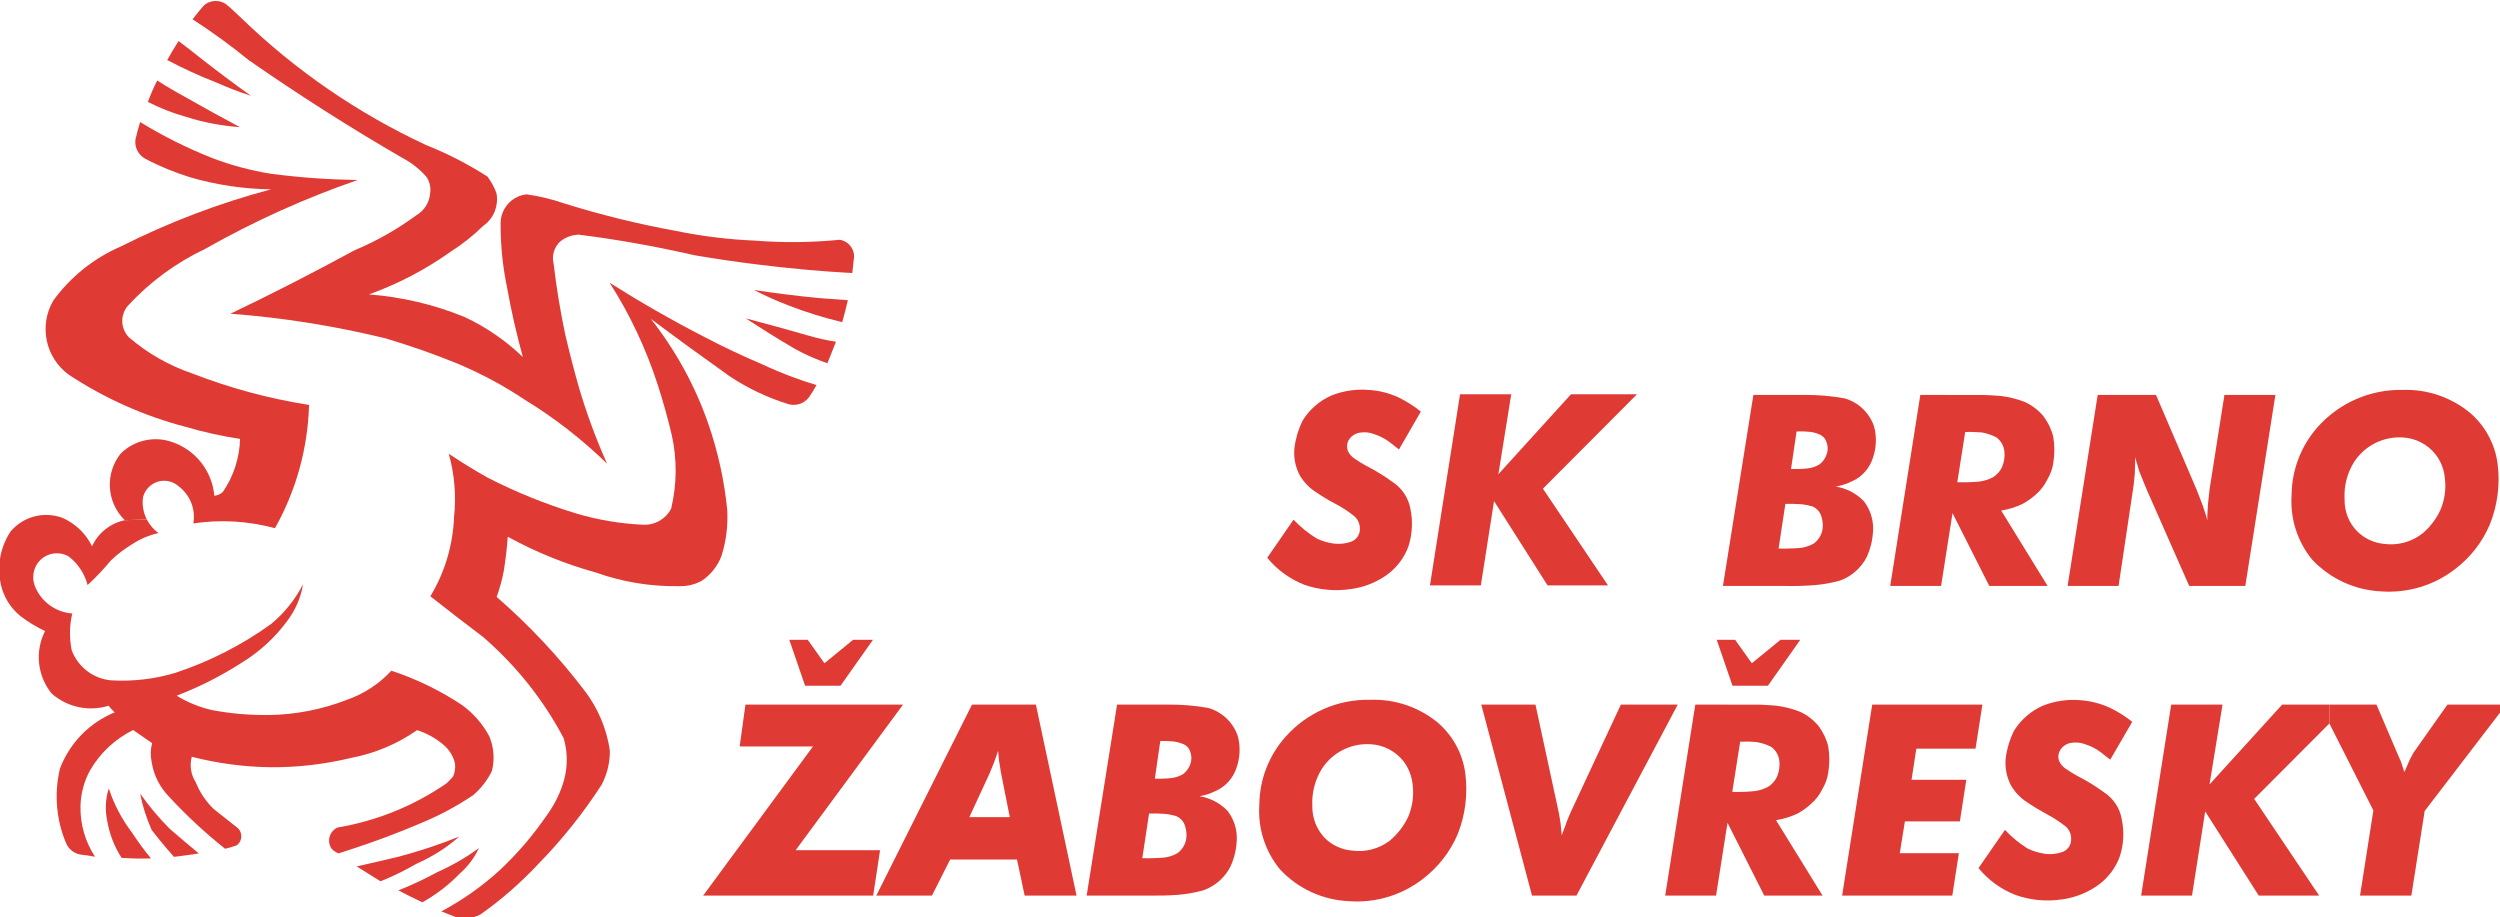 <?xml version="1.0" encoding="UTF-8" standalone="no"?>
<!-- Created with Inkscape (http://www.inkscape.org/) -->

<svg
   version="1.1"
   id="svg2"
   xml:space="preserve"
   width="300.043"
   height="110.115"
   viewBox="0 0 300.043 110.115"
   sodipodi:docname="ZBM_logo.svg"
   inkscape:version="1.1 (c68e22c387, 2021-05-23)"
   xmlns:inkscape="http://www.inkscape.org/namespaces/inkscape"
   xmlns:sodipodi="http://sodipodi.sourceforge.net/DTD/sodipodi-0.dtd"
   xmlns="http://www.w3.org/2000/svg"
   xmlns:svg="http://www.w3.org/2000/svg"><defs
     id="defs6"><clipPath
       clipPathUnits="userSpaceOnUse"
       id="clipPath20"><path
         d="M 0,595.275 H 841.89 V 0 H 0 Z"
         id="path18" /></clipPath></defs><sodipodi:namedview
     id="namedview4"
     pagecolor="#ffffff"
     bordercolor="#666666"
     borderopacity="1.0"
     inkscape:pageshadow="2"
     inkscape:pageopacity="0.0"
     inkscape:pagecheckerboard="0"
     showgrid="false"
     inkscape:zoom="0.97769937"
     inkscape:cx="-23.013209"
     inkscape:cy="78.756316"
     inkscape:window-width="1920"
     inkscape:window-height="995"
     inkscape:window-x="0"
     inkscape:window-y="0"
     inkscape:window-maximized="1"
     inkscape:current-layer="g8" /><g
     id="g8"
     inkscape:groupmode="layer"
     inkscape:label="ZBM-krivky-logo-s-zabickou"
     transform="matrix(1.333,0,0,-1.333,-382.854,475.124)"><g
       id="g10"
       transform="translate(512.859,292.995)"
       style="fill:#e03a35;fill-opacity:1"><path
         d="m 0,0 -7.34,-9.58 -1.2,-7.62 h -4.62 l 1.2,7.67 -3.96,7.83 V 0 h 1.69 2.55 l 1.88,-4.4 0.33,-0.75 0.3,-0.93 0.45,1.019 0.06,0.141 0.309,0.579 L -5.29,0 Z"
         style="fill:#e03a35;fill-opacity:1;fill-rule:nonzero;stroke:none"
         id="path12" /></g><g
       id="g14"><g
         id="g16"
         clip-path="url(#clipPath20)"
         style="fill:#e03a35;fill-opacity:1"><g
           id="g22"
           transform="translate(506.929,310.505)"
           style="fill:#e03a35;fill-opacity:1"><path
             d="M 0,0 C 0.39,0.9 0.529,1.88 0.409,2.84 0.35,3.64 0.05,4.4 -0.44,5.03 -1.16,5.93 -2.23,6.48 -3.381,6.54 -5.141,6.65 -6.82,5.8 -7.78,4.31 -8.4,3.31 -8.69,2.15 -8.62,0.98 c -0.03,-1.07 0.37,-2.11 1.12,-2.88 0.649,-0.65 1.5,-1.05 2.42,-1.14 1.22,-0.17 2.46,0.16 3.439,0.91 C -0.94,-1.55 -0.381,-0.82 0,0 M 5.159,4.15 C 5.39,2.3 5.149,0.42 4.449,-1.31 c -0.67,-1.58 -1.75,-2.96 -3.12,-4 -1.89,-1.47 -4.26,-2.18 -6.649,-2.01 -2.361,0.11 -4.59,1.13 -6.21,2.85 -1.351,1.64 -2.01,3.73 -1.861,5.85 0.021,2.24 0.851,4.4 2.33,6.08 1.941,2.19 4.741,3.42 7.651,3.36 2.21,0.08 4.359,-0.65 6.069,-2.05 1.38,-1.18 2.271,-2.83 2.5,-4.62"
             style="fill:#e03a35;fill-opacity:1;fill-rule:nonzero;stroke:none"
             id="path24" /></g><g
           id="g26"
           transform="translate(492.079,320.875)"
           style="fill:#e03a35;fill-opacity:1"><path
             d="m 0,0 -2.71,-17.2 h -5.05 l -3.86,8.75 -0.64,1.58 -0.3,1.02 -0.07,0.23 V -6.1 l -0.03,-1 -0.1,-0.99 -1.36,-9.11 h -4.59 L -16,0 h 5.25 l 3.64,-8.49 0.57,-1.47 0.311,-0.96 0.099,-0.38 v 0.43 l 0.06,1.05 0.15,1.37 1.33,8.45 z"
             style="fill:#e03a35;fill-opacity:1;fill-rule:nonzero;stroke:none"
             id="path28" /></g><g
           id="g30"
           transform="translate(492.689,292.995)"
           style="fill:#e03a35;fill-opacity:1"><path
             d="M 0,0 H 4.25 V -1.7 L -2.521,-8.49 3.33,-17.2 H -2.11 L -6.931,-9.62 -8.12,-17.2 H -12.7 L -9.99,0 h 4.62 l -1.17,-7.19 z"
             style="fill:#e03a35;fill-opacity:1;fill-rule:nonzero;stroke:none"
             id="path32" /></g><g
           id="g34"
           transform="translate(479.189,291.444)"
           style="fill:#e03a35;fill-opacity:1"><path
             d="m 0,0 -1.98,-3.409 c -0.3,0.239 -0.6,0.479 -0.911,0.71 -0.389,0.29 -0.83,0.51 -1.29,0.659 C -4.63,-1.859 -5.11,-1.819 -5.58,-1.909 -6,-2 -6.37,-2.279 -6.55,-2.67 c -0.131,-0.279 -0.14,-0.59 -0.03,-0.87 0.14,-0.29 0.35,-0.54 0.63,-0.71 0.32,-0.22 0.639,-0.42 0.979,-0.609 0.861,-0.431 1.671,-0.931 2.441,-1.5 0.849,-0.55 1.429,-1.441 1.59,-2.441 0.23,-1.099 0.169,-2.25 -0.18,-3.319 -0.37,-1.04 -1.061,-1.941 -1.96,-2.591 -0.96,-0.68 -2.07,-1.12 -3.24,-1.279 -1.401,-0.21 -2.821,-0.08 -4.16,0.389 -1.31,0.5 -2.47,1.34 -3.36,2.43 l 2.38,3.441 c 0.609,-0.661 1.3,-1.22 2.06,-1.691 0.48,-0.229 0.99,-0.38 1.509,-0.46 0.531,-0.08 1.061,-0.029 1.571,0.151 0.509,0.16 0.849,0.66 0.82,1.2 0.01,0.449 -0.2,0.88 -0.561,1.16 -0.519,0.399 -1.08,0.76 -1.66,1.069 -0.59,0.321 -1.159,0.66 -1.719,1.04 -0.6,0.38 -1.11,0.901 -1.47,1.521 -0.401,0.76 -0.57,1.63 -0.481,2.479 0.111,0.861 0.361,1.68 0.741,2.45 0.629,1.01 1.54,1.8 2.62,2.27 1.05,0.41 2.179,0.58 3.309,0.49 C -3.79,1.891 -2.88,1.66 -2.03,1.271 -1.311,0.931 -0.63,0.5 0,0"
             style="fill:#e03a35;fill-opacity:1;fill-rule:nonzero;stroke:none"
             id="path36" /></g><g
           id="g38"
           transform="translate(463.439,313.015)"
           style="fill:#e03a35;fill-opacity:1"><path
             d="M 0,0 C 0.67,-0.02 1.34,0 2.01,0.06 2.41,0.12 2.8,0.24 3.16,0.42 3.56,0.65 3.87,1 4.05,1.42 4.22,1.85 4.29,2.31 4.24,2.77 4.189,3.27 3.93,3.74 3.52,4.04 3.109,4.25 2.67,4.4 2.22,4.48 1.72,4.52 1.21,4.54 0.71,4.52 Z M -0.431,-2.78 -1.46,-9.34 H -6.04 L -3.33,7.86 2.56,7.85 C 3.029,7.83 3.5,7.8 3.97,7.76 4.689,7.67 5.399,7.49 6.08,7.22 6.729,6.93 7.3,6.49 7.76,5.94 8.17,5.39 8.479,4.76 8.64,4.09 8.77,3.31 8.77,2.51 8.64,1.73 8.569,1.22 8.39,0.73 8.13,0.29 7.88,-0.23 7.529,-0.7 7.1,-1.08 6.729,-1.42 6.319,-1.71 5.88,-1.95 5.27,-2.24 4.62,-2.45 3.95,-2.55 L 8.13,-9.34 H 2.88 Z"
             style="fill:#e03a35;fill-opacity:1;fill-rule:nonzero;stroke:none"
             id="path40" /></g><g
           id="g42"
           transform="translate(465.699,292.995)"
           style="fill:#e03a35;fill-opacity:1"><path
             d="m 0,0 -0.62,-3.971 h -5.33 l -0.43,-2.8 h 4.93 l -0.58,-3.75 h -4.95 l -0.46,-2.86 h 5.32 L -2.71,-17.2 h -9.92 L -9.92,0 Z"
             style="fill:#e03a35;fill-opacity:1;fill-rule:nonzero;stroke:none"
             id="path44" /></g><g
           id="g46"
           transform="translate(451.309,308.805)"
           style="fill:#e03a35;fill-opacity:1"><path
             d="M 0,0 C 0.04,0.34 0.02,0.69 -0.08,1.03 -0.181,1.49 -0.5,1.87 -0.94,2.04 -1.271,2.13 -1.601,2.2 -1.94,2.23 -2.4,2.26 -2.88,2.27 -3.351,2.26 L -3.96,-1.76 c 0.6,-0.02 1.21,0 1.81,0.04 0.469,0.03 0.929,0.17 1.339,0.4 C -0.37,-1.01 -0.08,-0.53 0,0 m 0.399,6.81 c 0.09,0.32 0.08,0.68 -0.04,1 C 0.25,8.16 -0.03,8.44 -0.38,8.55 -0.641,8.66 -0.92,8.73 -1.2,8.75 -1.58,8.79 -1.96,8.8 -2.341,8.78 l -0.5,-3.38 c 0.49,-0.01 0.971,0 1.461,0.05 0.38,0.04 0.75,0.15 1.079,0.35 0.341,0.25 0.58,0.6 0.7,1.01 M 4.63,9.25 C 4.89,8.32 4.85,7.32 4.529,6.4 4.229,5.46 3.55,4.69 2.64,4.29 2.18,4.06 1.689,3.9 1.18,3.82 2.14,3.67 3.02,3.21 3.699,2.52 4.279,1.78 4.58,0.86 4.55,-0.07 4.52,-0.92 4.33,-1.75 3.979,-2.52 3.47,-3.51 2.6,-4.28 1.55,-4.65 0.79,-4.86 0.01,-5 -0.771,-5.06 -1.61,-5.12 -2.45,-5.15 -3.29,-5.13 h -5.681 l 2.741,17.2 h 1.95 2.62 C -0.44,12.08 0.779,11.98 1.979,11.76 3.22,11.41 4.21,10.47 4.63,9.25"
             style="fill:#e03a35;fill-opacity:1;fill-rule:nonzero;stroke:none"
             id="path48" /></g><g
           id="g50"
           transform="translate(443.179,285.135)"
           style="fill:#e03a35;fill-opacity:1"><path
             d="M 0,0 C 0.67,-0.021 1.34,0 2.01,0.07 2.409,0.12 2.8,0.24 3.159,0.42 3.56,0.65 3.869,1 4.05,1.42 4.22,1.85 4.289,2.31 4.239,2.77 4.189,3.28 3.93,3.74 3.52,4.04 3.109,4.26 2.67,4.4 2.21,4.479 1.71,4.53 1.21,4.54 0.71,4.52 Z m -0.431,-2.78 -1.03,-6.56 H -6.04 L -3.33,7.86 2.56,7.85 C 3.029,7.83 3.5,7.8 3.97,7.76 4.689,7.67 5.399,7.49 6.079,7.22 6.729,6.93 7.3,6.49 7.76,5.94 8.17,5.39 8.479,4.76 8.64,4.09 8.77,3.31 8.77,2.51 8.64,1.729 8.569,1.22 8.39,0.729 8.13,0.29 7.88,-0.23 7.529,-0.7 7.1,-1.07 6.729,-1.42 6.319,-1.71 5.88,-1.95 5.27,-2.24 4.609,-2.44 3.939,-2.55 L 8.13,-9.34 H 2.88 Z"
             style="fill:#e03a35;fill-opacity:1;fill-rule:nonzero;stroke:none"
             id="path52" /></g><g
           id="g54"
           transform="translate(444.939,296.715)"
           style="fill:#e03a35;fill-opacity:1"><path
             d="M 0,0 2.58,2.11 H 4.359 L 1.45,-2.021 H -1.74 L -3.16,2.11 h 1.66 z"
             style="fill:#e03a35;fill-opacity:1;fill-rule:nonzero;stroke:none"
             id="path56" /></g><g
           id="g58"
           transform="translate(438.269,292.995)"
           style="fill:#e03a35;fill-opacity:1"><path
             d="m 0,0 -9.12,-17.2 h -4 L -17.69,0 h 4.879 l 2.121,-9.83 0.139,-0.851 0.101,-1.059 v -0.04 l 0.38,1.009 0.049,0.161 0.34,0.83 L -5.12,0 Z"
             style="fill:#e03a35;fill-opacity:1;fill-rule:nonzero;stroke:none"
             id="path60" /></g><g
           id="g62"
           transform="translate(422.119,313.735)"
           style="fill:#e03a35;fill-opacity:1"><path
             d="m 0,0 6.54,7.2 h 5.94 L 4.01,-1.3 9.87,-10.01 H 4.43 l -4.82,7.59 -1.19,-7.59 H -6.16 L -3.45,7.2 h 4.61 z"
             style="fill:#e03a35;fill-opacity:1;fill-rule:nonzero;stroke:none"
             id="path64" /></g><g
           id="g66"
           transform="translate(413.998,282.885)"
           style="fill:#e03a35;fill-opacity:1"><path
             d="M 0,0 C 0.38,0.9 0.52,1.88 0.41,2.84 0.34,3.64 0.05,4.4 -0.44,5.03 -1.16,5.93 -2.23,6.479 -3.38,6.54 -5.14,6.65 -6.83,5.8 -7.78,4.31 -8.4,3.31 -8.69,2.15 -8.63,0.979 -8.65,-0.09 -8.25,-1.13 -7.51,-1.9 c 0.65,-0.65 1.51,-1.05 2.42,-1.13 1.23,-0.18 2.47,0.15 3.45,0.9 C -0.95,-1.55 -0.39,-0.82 0,0 M 5.15,3.87 C 5.38,2.02 5.14,0.15 4.45,-1.58 3.77,-3.16 2.69,-4.54 1.32,-5.59 c -1.89,-1.46 -4.26,-2.181 -6.64,-2 -2.37,0.1 -4.59,1.12 -6.21,2.85 -1.35,1.63 -2.02,3.73 -1.87,5.84 0.02,2.25 0.85,4.41 2.34,6.09 1.93,2.19 4.73,3.42 7.65,3.35 2.2,0.08 4.36,-0.65 6.06,-2.04 1.38,-1.18 2.27,-2.83 2.5,-4.63"
             style="fill:#e03a35;fill-opacity:1;fill-rule:nonzero;stroke:none"
             id="path68" /></g><g
           id="g70"
           transform="translate(415.139,319.375)"
           style="fill:#e03a35;fill-opacity:1"><path
             d="m 0,0 -1.97,-3.41 c -0.3,0.24 -0.61,0.48 -0.91,0.71 -0.4,0.29 -0.83,0.51 -1.3,0.66 -0.44,0.18 -0.93,0.22 -1.39,0.13 C -6,-2 -6.36,-2.28 -6.55,-2.67 c -0.12,-0.27 -0.13,-0.58 -0.02,-0.87 0.13,-0.29 0.35,-0.54 0.62,-0.71 0.32,-0.22 0.65,-0.42 0.99,-0.61 0.85,-0.43 1.66,-0.93 2.43,-1.49 0.85,-0.56 1.43,-1.45 1.6,-2.45 0.22,-1.1 0.16,-2.24 -0.18,-3.32 -0.38,-1.04 -1.06,-1.94 -1.96,-2.59 -0.96,-0.68 -2.08,-1.12 -3.25,-1.27 -1.39,-0.21 -2.82,-0.08 -4.15,0.38 -1.31,0.51 -2.47,1.35 -3.36,2.44 l 2.37,3.43 c 0.61,-0.65 1.31,-1.22 2.07,-1.69 0.48,-0.23 0.98,-0.38 1.51,-0.46 0.52,-0.07 1.06,-0.02 1.56,0.15 0.52,0.17 0.86,0.66 0.83,1.2 0,0.46 -0.2,0.88 -0.56,1.16 -0.52,0.41 -1.08,0.77 -1.67,1.08 -0.59,0.31 -1.16,0.65 -1.71,1.03 -0.61,0.38 -1.11,0.91 -1.47,1.52 -0.41,0.77 -0.57,1.63 -0.48,2.49 0.11,0.85 0.36,1.68 0.74,2.45 0.62,1 1.53,1.79 2.62,2.26 1.05,0.41 2.18,0.58 3.3,0.49 C -3.78,1.9 -2.87,1.67 -2.02,1.28 -1.3,0.93 -0.62,0.5 0,0"
             style="fill:#e03a35;fill-opacity:1;fill-rule:nonzero;stroke:none"
             id="path72" /></g><g
           id="g74"
           transform="translate(394.019,280.925)"
           style="fill:#e03a35;fill-opacity:1"><path
             d="M 0,0 C 0.04,0.35 0.02,0.689 -0.08,1.03 -0.18,1.49 -0.5,1.87 -0.94,2.04 -1.27,2.13 -1.6,2.2 -1.94,2.229 -2.4,2.26 -2.87,2.28 -3.35,2.26 l -0.61,-4.02 c 0.6,-0.02 1.21,0 1.81,0.04 0.47,0.03 0.93,0.17 1.34,0.4 0.44,0.31 0.73,0.79 0.81,1.32 m 0.4,6.81 c 0.09,0.33 0.08,0.68 -0.04,1 -0.1,0.36 -0.39,0.64 -0.74,0.74 -0.26,0.11 -0.54,0.179 -0.82,0.2 -0.38,0.04 -0.76,0.05 -1.14,0.04 L -2.83,5.4 c 0.48,-0.01 0.96,0 1.45,0.05 C -1,5.49 -0.63,5.61 -0.3,5.8 0.04,6.05 0.28,6.4 0.4,6.81 M 4.63,9.26 C 4.89,8.32 4.85,7.32 4.53,6.4 4.23,5.46 3.55,4.689 2.64,4.29 2.18,4.06 1.69,3.9 1.18,3.82 2.14,3.67 3.02,3.21 3.7,2.52 4.28,1.78 4.58,0.86 4.55,-0.07 4.52,-0.91 4.33,-1.74 3.98,-2.51 3.47,-3.51 2.6,-4.271 1.55,-4.65 0.79,-4.86 0.02,-5 -0.77,-5.061 -1.61,-5.12 -2.45,-5.14 -3.29,-5.13 h -5.68 l 2.74,17.2 h 1.95 2.62 c 1.22,0.01 2.44,-0.091 3.64,-0.3 1.24,-0.36 2.23,-1.3 2.65,-2.51"
             style="fill:#e03a35;fill-opacity:1;fill-rule:nonzero;stroke:none"
             id="path76" /></g><g
           id="g78"
           transform="translate(378.129,282.864)"
           style="fill:#e03a35;fill-opacity:1"><path
             d="M 0,0 -0.8,4.03 -0.97,5.091 -1.05,5.971 -1.41,4.94 -1.82,3.931 -3.64,0 Z m 2.35,10.131 3.66,-17.2 H 1.34 l -0.69,3.25 h -6.02 l -1.64,-3.25 h -5.01 l 8.62,17.2 z"
             style="fill:#e03a35;fill-opacity:1;fill-rule:nonzero;stroke:none"
             id="path80" /></g><g
           id="g82"
           transform="translate(368.519,292.995)"
           style="fill:#e03a35;fill-opacity:1"><path
             d="m 0,0 -9.67,-13.11 h 7.6 L -2.69,-17.2 H -18 l 9.89,13.429 h -6.6 L -14.19,0 Z"
             style="fill:#e03a35;fill-opacity:1;fill-rule:nonzero;stroke:none"
             id="path84" /></g><g
           id="g86"
           transform="translate(360.849,329.604)"
           style="fill:#e03a35;fill-opacity:1"><path
             d="M 0,0 C 0.9,-0.07 1.8,-0.14 2.7,-0.2 2.55,-0.86 2.38,-1.52 2.19,-2.18 c -0.03,0.01 -0.07,0.02 -0.1,0.03 -1.64,0.39 -3.23,0.89 -4.79,1.5 -1.04,0.4 -2.06,0.86 -3.06,1.37 C -3.85,0.43 -1.93,0.19 0,0"
             style="fill:#e03a35;fill-opacity:1;fill-rule:nonzero;stroke:none"
             id="path88" /></g><g
           id="g90"
           transform="translate(362.478,325.665)"
           style="fill:#e03a35;fill-opacity:1"><path
             d="m 0,0 c -0.25,-0.65 -0.51,-1.29 -0.77,-1.94 -0.78,0.27 -1.54,0.59 -2.29,0.96 -0.24,0.13 -0.49,0.26 -0.73,0.39 C -5.25,0.27 -6.69,1.17 -8.12,2.1 -6.23,1.61 -4.35,1.09 -2.48,0.55 -1.67,0.31 -0.84,0.13 0,0"
             style="fill:#e03a35;fill-opacity:1;fill-rule:nonzero;stroke:none"
             id="path92" /></g><g
           id="g94"
           transform="translate(361.439,296.715)"
           style="fill:#e03a35;fill-opacity:1"><path
             d="M 0,0 2.58,2.11 H 4.37 L 1.45,-2.021 H -1.74 L -3.16,2.11 h 1.66 z"
             style="fill:#e03a35;fill-opacity:1;fill-rule:nonzero;stroke:none"
             id="path96" /></g><g
           id="g98"
           transform="translate(335.669,278.635)"
           style="fill:#e03a35;fill-opacity:1"><path
             d="m 0,0 c -1.58,-1.69 -3.33,-3.22 -5.22,-4.55 -0.68,-0.34 -1.46,-0.42 -2.2,-0.221 -0.43,0.171 -0.87,0.341 -1.3,0.511 1.92,1.02 3.7,2.28 5.3,3.75 1.56,1.47 2.96,3.1 4.17,4.87 0.61,0.83 1.1,1.75 1.43,2.73 0.48,1.36 0.52,2.84 0.12,4.23 -1.83,3.48 -4.31,6.58 -7.29,9.15 -1.58,1.19 -3.16,2.41 -4.72,3.64 1.3,2.15 2.03,4.59 2.13,7.1 0.21,1.92 0.05,3.87 -0.47,5.73 1.14,-0.76 2.3,-1.48 3.5,-2.15 2.54,-1.3 5.2,-2.38 7.93,-3.21 1.93,-0.58 3.93,-0.92 5.95,-1.02 1.09,-0.1 2.13,0.47 2.64,1.44 0.52,2.17 0.54,4.44 0.06,6.61 -0.36,1.53 -0.78,3.03 -1.26,4.52 -1.05,3.24 -2.5,6.34 -4.34,9.21 2.75,-1.74 5.58,-3.36 8.47,-4.85 1.72,-0.9 3.47,-1.73 5.26,-2.49 0.91,-0.43 1.85,-0.82 2.8,-1.17 0.69,-0.26 1.39,-0.49 2.1,-0.7 -0.21,-0.39 -0.45,-0.77 -0.71,-1.14 -0.45,-0.55 -1.18,-0.78 -1.86,-0.57 -1.86,0.58 -3.62,1.42 -5.24,2.49 -2.39,1.7 -4.77,3.43 -7.12,5.19 2.25,-2.85 4.01,-6.06 5.2,-9.5 0.86,-2.5 1.43,-5.09 1.69,-7.72 0.08,-1.4 -0.1,-2.81 -0.52,-4.14 -0.35,-0.92 -0.98,-1.71 -1.8,-2.25 -0.6,-0.32 -1.27,-0.48 -1.95,-0.47 -2.58,-0.05 -5.15,0.37 -7.59,1.24 -2.75,0.76 -5.4,1.84 -7.9,3.21 -0.07,-0.99 -0.19,-1.98 -0.34,-2.96 -0.15,-0.84 -0.37,-1.66 -0.66,-2.46 2.93,-2.54 5.59,-5.38 7.94,-8.47 1.19,-1.56 1.96,-3.4 2.25,-5.34 C 6.47,9.16 6.21,8.1 5.71,7.14 4.05,4.58 2.14,2.18 0,0"
             style="fill:#e03a35;fill-opacity:1;fill-rule:nonzero;stroke:none"
             id="path100" /></g><g
           id="g102"
           transform="translate(330.339,280.085)"
           style="fill:#e03a35;fill-opacity:1"><path
             d="m 0,0 c -0.42,-0.891 -1.01,-1.681 -1.75,-2.32 -0.98,-1.02 -2.11,-1.88 -3.35,-2.571 -0.73,0.341 -1.45,0.701 -2.16,1.071 1.2,0.48 2.38,1.03 3.52,1.65 1.32,0.59 2.58,1.31 3.74,2.17"
             style="fill:#e03a35;fill-opacity:1;fill-rule:nonzero;stroke:none"
             id="path104" /></g><g
           id="g106"
           transform="translate(328.559,281.114)"
           style="fill:#e03a35;fill-opacity:1"><path
             d="m 0,0 c -1.15,-1.02 -2.46,-1.84 -3.87,-2.46 -0.71,-0.409 -1.44,-0.79 -2.19,-1.13 -0.34,-0.16 -0.68,-0.3 -1.03,-0.439 -0.71,0.45 -1.42,0.899 -2.14,1.34 1.27,0.28 2.53,0.58 3.79,0.879 1.85,0.491 3.67,1.09 5.44,1.81"
             style="fill:#e03a35;fill-opacity:1;fill-rule:nonzero;stroke:none"
             id="path108" /></g><g
           id="g110"
           transform="translate(305.149,351.295)"
           style="fill:#e03a35;fill-opacity:1"><path
             d="m 0,0 c 1.53,-1.2 3.08,-2.37 4.66,-3.49 -1.05,0.34 -2.09,0.74 -3.1,1.19 -1.52,0.59 -3,1.27 -4.44,2.03 0.32,0.58 0.66,1.15 1.02,1.71 C -1.23,0.97 -0.61,0.49 0,0"
             style="fill:#e03a35;fill-opacity:1;fill-rule:nonzero;stroke:none"
             id="path112" /></g><g
           id="g114"
           transform="translate(325.569,343.375)"
           style="fill:#e03a35;fill-opacity:1"><path
             d="M 0,0 C 1.93,-0.77 3.78,-1.72 5.53,-2.84 5.87,-3.3 6.15,-3.8 6.34,-4.33 6.45,-4.87 6.39,-5.42 6.21,-5.91 6.01,-6.45 5.65,-6.93 5.16,-7.27 4.27,-8.14 3.29,-8.92 2.24,-9.59 c -2.27,-1.62 -4.76,-2.92 -7.38,-3.86 2.96,-0.23 5.87,-0.91 8.62,-2.04 1.93,-0.9 3.7,-2.12 5.24,-3.6 -0.58,2.1 -1.06,4.22 -1.44,6.35 -0.37,1.8 -0.56,3.62 -0.56,5.46 -0.03,0.41 0.03,0.81 0.17,1.17 0.34,0.89 1.15,1.56 2.16,1.67 1.16,-0.16 2.29,-0.44 3.4,-0.82 3.3,-1.03 6.67,-1.86 10.08,-2.48 2.35,-0.48 4.73,-0.77 7.13,-0.87 2.53,-0.2 5.08,-0.17 7.6,0.08 0.02,0 0.03,-0.01 0.04,-0.01 0.83,-0.16 1.37,-0.96 1.21,-1.78 -0.05,-0.4 -0.09,-0.8 -0.13,-1.21 -2.87,0.16 -5.73,0.42 -8.59,0.78 -1.88,0.23 -3.76,0.51 -5.64,0.83 -3.44,0.79 -6.91,1.41 -10.4,1.85 -0.6,-0.02 -1.18,-0.23 -1.65,-0.6 -0.56,-0.51 -0.8,-1.29 -0.61,-2.02 0.25,-2.14 0.6,-4.27 1.05,-6.39 0.37,-1.58 0.77,-3.15 1.22,-4.72 0.69,-2.35 1.54,-4.65 2.54,-6.89 -2.25,2.19 -4.73,4.12 -7.4,5.75 -1.88,1.26 -3.88,2.33 -5.97,3.22 -2.15,0.88 -4.34,1.65 -6.57,2.31 -4.59,1.12 -9.26,1.87 -13.97,2.22 3.78,1.81 7.51,3.72 11.19,5.72 1.98,0.83 3.85,1.89 5.57,3.16 0.71,0.42 1.17,1.16 1.22,1.98 0.08,0.51 -0.04,1.03 -0.33,1.46 -0.61,0.7 -1.35,1.28 -2.17,1.71 -4.73,2.74 -9.34,5.68 -13.83,8.8 -1.62,1.32 -3.31,2.55 -5.06,3.68 0.33,0.43 0.67,0.84 1.02,1.25 0.55,0.48 1.36,0.53 1.97,0.13 0.49,-0.4 0.96,-0.84 1.42,-1.29 C -11.75,6.71 -6.13,2.85 0,0"
             style="fill:#e03a35;fill-opacity:1;fill-rule:nonzero;stroke:none"
             id="path116" /></g><g
           id="g118"
           transform="translate(303.859,347.715)"
           style="fill:#e03a35;fill-opacity:1"><path
             d="m 0,0 c 1.63,-0.93 3.28,-1.84 4.95,-2.73 -1.64,0.12 -3.26,0.42 -4.82,0.92 -1.2,0.33 -2.36,0.79 -3.46,1.35 0.24,0.66 0.52,1.31 0.84,1.93 C -1.68,0.95 -0.85,0.46 0,0"
             style="fill:#e03a35;fill-opacity:1;fill-rule:nonzero;stroke:none"
             id="path120" /></g><g
           id="g122"
           transform="translate(311.619,340.785)"
           style="fill:#e03a35;fill-opacity:1"><path
             d="M 0,0 C 2.59,-0.34 5.19,-0.52 7.8,-0.56 3.04,-2.2 -1.56,-4.28 -5.95,-6.77 c -2.62,-1.24 -4.98,-2.98 -6.95,-5.12 -0.7,-0.83 -0.66,-2.05 0.1,-2.83 1.68,-1.45 3.62,-2.55 5.71,-3.26 3.4,-1.32 6.92,-2.27 10.51,-2.83 -0.11,-3.9 -1.16,-7.7 -3.07,-11.1 -2.39,0.65 -4.9,0.8 -7.35,0.43 0.23,1.28 -0.3,2.59 -1.35,3.37 -0.82,0.7 -2.06,0.61 -2.76,-0.21 -0.2,-0.22 -0.34,-0.5 -0.42,-0.79 -0.1,-0.7 0.03,-1.4 0.34,-2.01 l -1.98,-0.07 c -1.65,1.61 -1.81,4.21 -0.36,6.01 1.21,1.19 2.99,1.59 4.59,1.04 2.13,-0.71 3.64,-2.62 3.83,-4.85 0.28,0.03 0.53,0.14 0.75,0.32 0.98,1.41 1.52,3.08 1.57,4.8 -1.65,0.25 -3.28,0.61 -4.88,1.08 -3.76,0.98 -7.32,2.57 -10.56,4.71 -2.09,1.54 -2.69,4.41 -1.38,6.66 1.55,2.14 3.65,3.82 6.07,4.87 4.32,2.18 8.86,3.91 13.54,5.15 -2.45,0.03 -4.88,0.39 -7.24,1.07 -1.39,0.43 -2.75,0.98 -4.04,1.66 -0.66,0.33 -1.03,1.04 -0.93,1.77 0.12,0.52 0.27,1.04 0.42,1.56 C -9.72,3.39 -7.54,2.3 -5.28,1.41 -3.57,0.76 -1.8,0.29 0,0"
             style="fill:#e03a35;fill-opacity:1;fill-rule:nonzero;stroke:none"
             id="path124" /></g><g
           id="g126"
           transform="translate(299.829,284.984)"
           style="fill:#e03a35;fill-opacity:1"><path
             d="M 0,0 C 0.8,-1.14 1.7,-2.21 2.68,-3.189 3.54,-3.93 4.41,-4.67 5.28,-5.39 4.54,-5.51 3.8,-5.609 3.05,-5.699 2.35,-4.92 1.68,-4.109 1.04,-3.279 0.57,-2.229 0.22,-1.13 0,0"
             style="fill:#e03a35;fill-opacity:1;fill-rule:nonzero;stroke:none"
             id="path128" /></g><g
           id="g130"
           transform="translate(297.009,285.444)"
           style="fill:#e03a35;fill-opacity:1"><path
             d="M 0,0 C 0.47,-1.449 1.19,-2.8 2.11,-4.01 2.63,-4.8 3.19,-5.569 3.8,-6.3 2.92,-6.33 2.03,-6.31 1.15,-6.25 0.5,-5.239 0.06,-4.109 -0.14,-2.93 -0.35,-1.96 -0.31,-0.949 0,0"
             style="fill:#e03a35;fill-opacity:1;fill-rule:nonzero;stroke:none"
             id="path132" /></g><g
           id="g134"
           transform="translate(331.509,287.035)"
           style="fill:#e03a35;fill-opacity:1"><path
             d="m 0,0 c -0.4,-0.841 -0.99,-1.591 -1.7,-2.2 -1.49,-1 -3.08,-1.851 -4.74,-2.53 -2.04,-0.871 -4.13,-1.651 -6.24,-2.34 -0.38,-0.13 -0.76,-0.25 -1.14,-0.37 -0.22,0.089 -0.43,0.23 -0.6,0.4 -0.05,0.06 -0.09,0.13 -0.13,0.21 -0.3,0.649 -0.02,1.409 0.63,1.72 3.53,0.589 6.88,1.95 9.83,3.979 0.21,0.2 0.41,0.401 0.59,0.62 0.16,0.37 0.22,0.771 0.17,1.16 -0.15,0.661 -0.52,1.26 -1.04,1.691 -0.69,0.59 -1.5,1.04 -2.37,1.319 -1.8,-1.25 -3.84,-2.109 -5.99,-2.51 -2.36,-0.57 -4.79,-0.849 -7.22,-0.83 -2.39,0.031 -4.77,0.351 -7.08,0.941 -0.21,-0.781 -0.08,-1.611 0.36,-2.3 0.36,-0.9 0.91,-1.721 1.61,-2.4 0.72,-0.571 1.44,-1.14 2.16,-1.71 0.05,-0.04 0.09,-0.09 0.13,-0.14 0.34,-0.45 0.24,-1.091 -0.21,-1.42 -0.34,-0.131 -0.69,-0.23 -1.05,-0.311 -1.8,1.43 -3.49,3 -5.05,4.691 -0.83,0.85 -1.38,1.939 -1.56,3.109 -0.12,0.571 -0.11,1.151 0.04,1.71 -0.57,0.401 -1.14,0.79 -1.71,1.181 -1.63,-0.811 -2.98,-2.07 -3.89,-3.65 -0.54,-0.991 -0.83,-2.1 -0.85,-3.23 -0.03,-1.61 0.43,-3.19 1.31,-4.53 -0.44,0.09 -0.89,0.149 -1.34,0.2 -0.51,0.1 -0.95,0.42 -1.2,0.88 -0.31,0.68 -0.54,1.399 -0.69,2.139 -0.32,1.561 -0.3,3.17 0.07,4.72 0.88,2.301 2.66,4.13 4.93,5.061 -0.2,0.179 -0.38,0.38 -0.55,0.599 -1.78,-0.559 -3.72,-0.139 -5.12,1.09 -1.3,1.591 -1.53,3.801 -0.6,5.631 -0.79,0.37 -1.54,0.83 -2.23,1.359 -0.88,0.721 -1.49,1.701 -1.74,2.801 -0.38,1.659 -0.07,3.4 0.87,4.81 1.14,1.349 3.01,1.84 4.67,1.22 1.16,-0.51 2.11,-1.411 2.66,-2.561 0.55,1.21 1.65,2.081 2.95,2.351 l 1.98,0.069 c 0.25,-0.48 0.6,-0.9 1.05,-1.23 -0.84,-0.179 -1.63,-0.52 -2.35,-0.989 -0.7,-0.42 -1.34,-0.91 -1.93,-1.471 -0.65,-0.779 -1.35,-1.529 -2.1,-2.219 -0.26,1.02 -0.86,1.92 -1.69,2.57 -1.01,0.589 -2.32,0.26 -2.91,-0.76 -0.01,0 -0.01,-0.01 -0.01,-0.01 -0.35,-0.63 -0.38,-1.4 -0.07,-2.05 0.59,-1.321 1.86,-2.2 3.3,-2.31 -0.26,-1.091 -0.27,-2.21 -0.05,-3.31 0.57,-1.521 1.96,-2.58 3.58,-2.71 1.95,-0.111 3.91,0.12 5.79,0.689 3.07,1.021 5.97,2.501 8.6,4.4 1.18,0.98 2.16,2.201 2.86,3.571 -0.2,-1.22 -0.7,-2.361 -1.45,-3.341 -1.11,-1.5 -2.5,-2.77 -4.09,-3.739 -1.84,-1.18 -3.8,-2.18 -5.84,-2.96 0.97,-0.601 2.04,-1.031 3.15,-1.29 1.69,-0.321 3.41,-0.47 5.14,-0.45 2.41,0.03 4.8,0.5 7.04,1.37 1.53,0.53 2.9,1.429 4,2.62 2.24,-0.74 4.37,-1.771 6.33,-3.071 1.05,-0.75 1.9,-1.729 2.5,-2.86 C 0.17,2.1 0.25,1.029 0,0"
             style="fill:#e03a35;fill-opacity:1;fill-rule:nonzero;stroke:none"
             id="path136" /></g></g></g></g></svg>
